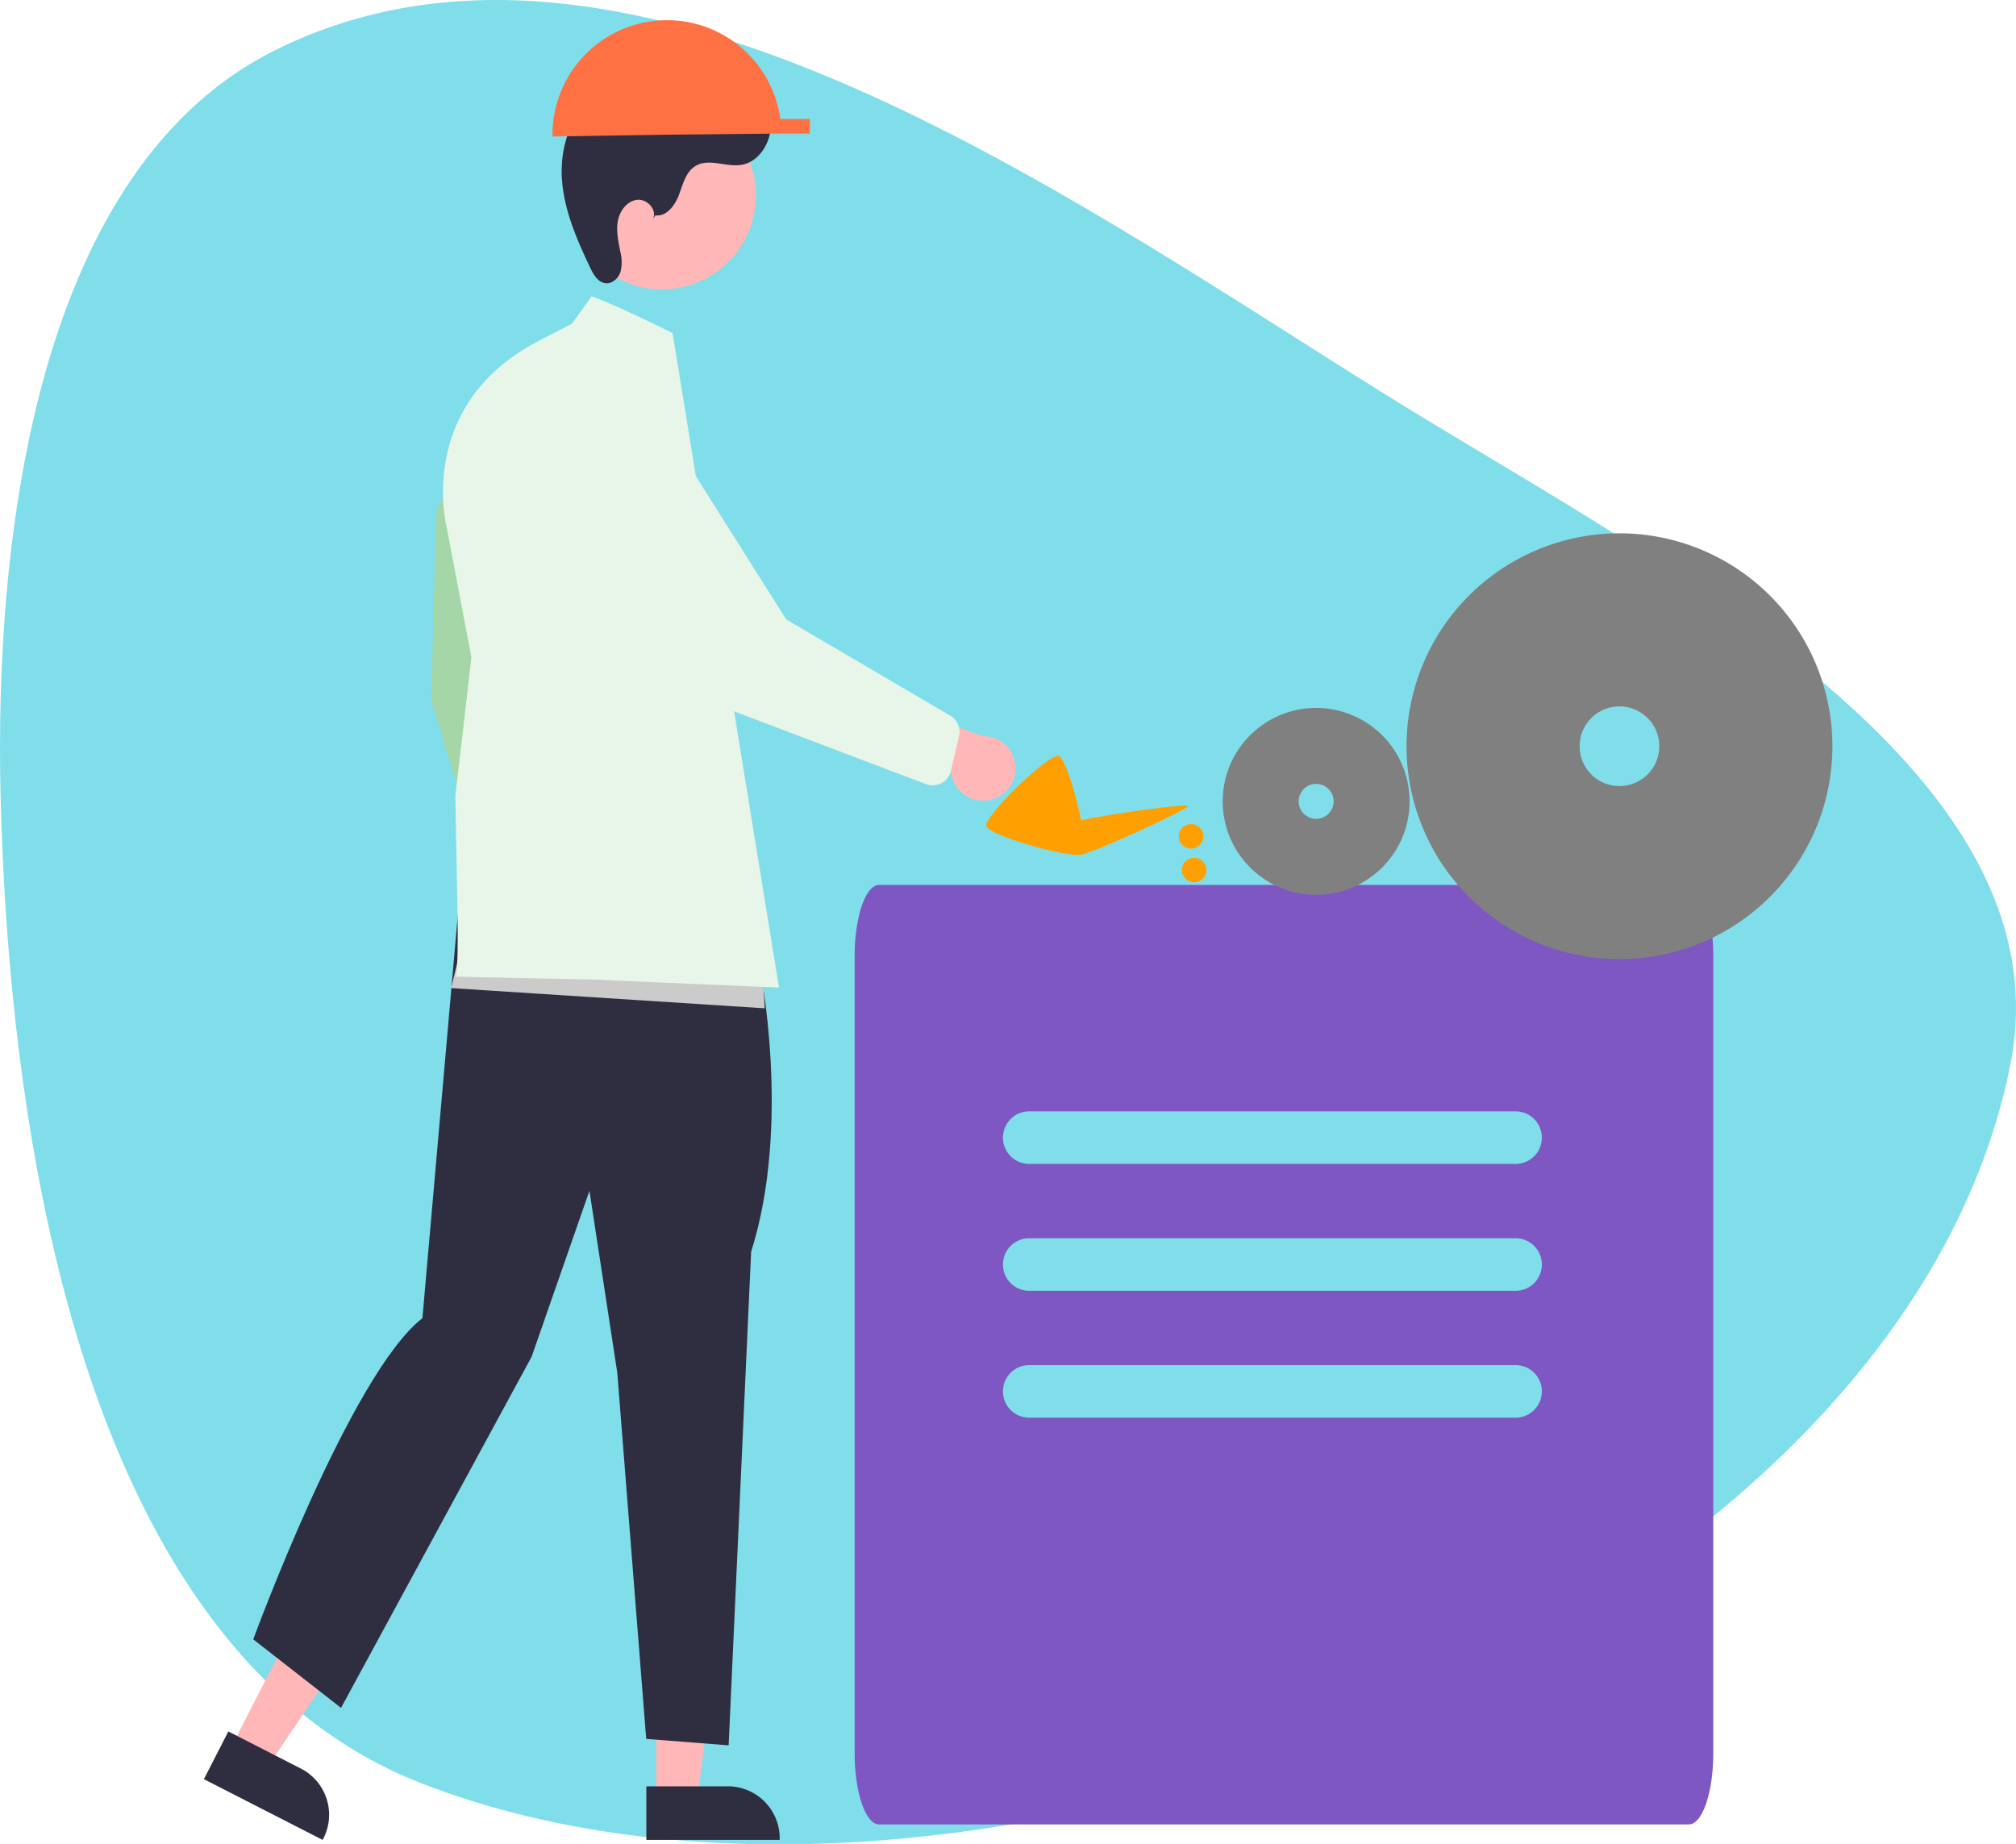 <?xml version="1.0" encoding="UTF-8" standalone="no"?>
<svg
   xmlns:dc="http://purl.org/dc/elements/1.1/"
   xmlns:cc="http://creativecommons.org/ns#"
   xmlns:rdf="http://www.w3.org/1999/02/22-rdf-syntax-ns#"
   xmlns:svg="http://www.w3.org/2000/svg"
   xmlns="http://www.w3.org/2000/svg"
   xmlns:sodipodi="http://sodipodi.sourceforge.net/DTD/sodipodi-0.dtd"
   xmlns:inkscape="http://www.inkscape.org/namespaces/inkscape"
   id="a6249f6b-4bee-49cf-a42b-14ab87a0b78f"
   data-name="Layer 1"
   width="575.427"
   height="526.508"
   viewBox="0 0 575.427 526.508"
   version="1.1"
   sodipodi:docname="machinery-lubrication-maintenance.svg"
   inkscape:version="0.92.5 (2060ec1f9f, 2020-04-08)">
  <defs
     id="defs69" />
  <sodipodi:namedview
     pagecolor="#ffffff"
     bordercolor="#666666"
     borderopacity="1"
     objecttolerance="10"
     gridtolerance="10"
     guidetolerance="10"
     inkscape:pageopacity="0"
     inkscape:pageshadow="2"
     inkscape:window-width="1848"
     inkscape:window-height="1016"
     id="namedview67"
     showgrid="false"
     inkscape:zoom="0.48289782"
     inkscape:cx="-104.66418"
     inkscape:cy="350.55608"
     inkscape:window-x="72"
     inkscape:window-y="27"
     inkscape:window-maximized="1"
     inkscape:current-layer="a6249f6b-4bee-49cf-a42b-14ab87a0b78f"
     fit-margin-top="0"
     fit-margin-left="0"
     fit-margin-right="0"
     fit-margin-bottom="0" />
  <path
     style="fill:#80deea;fill-opacity:1;fill-rule:evenodd;stroke:none;stroke-width:1px;stroke-linecap:butt;stroke-linejoin:miter;stroke-opacity:1"
     d="M 0.173,227.446 C -1.709,151.686 10.917,47.708 78.865,14.15 177.334,-34.481 300.542,53.208 393.631,111.479 468.143,158.122 591.006,217.862 573.794,304.067 541.31,466.755 274.86,569.312 120.282,509.079 25.187,472.025 2.708,329.473 0.173,227.446 Z"
     id="path913"
     inkscape:connector-curvature="0"
     sodipodi:nodetypes="ssssss" />
  <path
     style="fill:#7e57c2;fill-opacity:1;stroke-width:1.494"
     d="m 250.906,252.616 a 6.97,20.341 0 0 0 -6.962,20.318 v 227.557 a 6.97,20.341 0 0 0 6.962,20.318 h 231.151 a 6.97,20.341 0 0 0 6.964,-20.318 V 272.934 a 6.97,20.341 0 0 0 -6.964,-20.318 z m 42.876,64.638 h 138.803 c 4.157,0 7.502,3.347 7.502,7.503 0,4.157 -3.345,7.503 -7.502,7.503 H 293.782 c -4.157,0 -7.503,-3.347 -7.503,-7.503 0,-4.157 3.347,-7.503 7.503,-7.503 z m 0,36.22 h 138.803 c 4.157,0 7.502,3.345 7.502,7.502 0,4.157 -3.345,7.503 -7.502,7.503 H 293.782 c -4.157,0 -7.503,-3.347 -7.503,-7.503 0,-4.157 3.347,-7.502 7.503,-7.502 z m 0,36.218 h 138.803 c 4.157,0 7.502,3.347 7.502,7.503 0,4.157 -3.345,7.502 -7.502,7.502 H 293.782 c -4.157,0 -7.503,-3.345 -7.503,-7.502 0,-4.157 3.347,-7.503 7.503,-7.503 z"
     id="path8"
     inkscape:connector-curvature="0" />
  <polygon
     points="267.523,556.976 296.966,513.544 279.228,504.466 255.504,550.825 "
     id="polygon40"
     transform="matrix(0.874,0,0,0.874,-157.339,17.376)"
     style="fill:#ffb7b7" />
  <path
     d="m 65.173,494.268 20.699,10.593 8.8e-4,4.3e-4 a 14.819,14.819 0 0 1 6.44,19.942 l -0.219,0.429 -33.891,-17.344 z"
     id="path42"
     inkscape:connector-curvature="0"
     style="fill:#2f2e41;stroke-width:0.874" />
  <polygon
     points="407.819,567.652 414.242,515.575 394.315,515.575 394.317,567.652 "
     id="polygon44"
     transform="matrix(0.874,0,0,0.874,-157.339,17.376)"
     style="fill:#ffb7b7" />
  <path
     d="m 184.479,509.932 23.252,-9.4e-4 h 9.3e-4 a 14.819,14.819 0 0 1 14.818,14.818 v 0.482 l -38.071,0.001 z"
     id="path46"
     inkscape:connector-curvature="0"
     style="fill:#2f2e41;stroke-width:0.874" />
  <path
     d="m 132.262,142.318 c 0,0 -7.907,-6.057 -7.907,8.739 l -1.248,48.896 13.94,46.191 8.115,-14.981 -3.329,-32.458 z"
     id="path48"
     inkscape:connector-curvature="0"
     style="fill:#a5d6a7;fill-opacity:1;stroke-width:0.874" />
  <path
     d="m 216.839,276.056 c 0,0 9.168,44.65 -2.445,81.293 l -6.418,140.888 -23.532,-1.834 -8.252,-104.52 -7.946,-51.954 -16.503,47.37 -54.399,100.241 -25.06,-19.559 c 0,0 27.771,-75.775 48.287,-91.684 l 10.289,-117.192 z"
     id="path50"
     inkscape:connector-curvature="0"
     style="fill:#2f2e41;stroke-width:0.874" />
  <circle
     cx="41.677"
     cy="192.55"
     r="26.832"
     transform="rotate(-61.337)"
     id="circle52"
     style="fill:#ffb7b7;stroke-width:0.874" />
  <path
     d="m 187.046,61.48 c 3.216,0.418 5.643,-2.872 6.768,-5.915 1.125,-3.042 1.983,-6.584 4.779,-8.227 3.821,-2.245 8.709,0.455 13.078,-0.286 4.934,-0.836 8.142,-6.066 8.393,-11.064 0.251,-4.998 -1.738,-9.805 -3.689,-14.413 l -0.681,5.727 a 11.357,11.357 0 0 0 -4.963,-9.927 l 0.878,8.403 a 8.919,8.919 0 0 0 -10.261,-7.38 l 0.138,5.007 c -5.699,-0.678 -11.447,-1.356 -17.163,-0.84 -5.716,0.516 -11.471,2.325 -15.803,6.089 -6.48,5.631 -8.847,14.902 -8.052,23.45 0.795,8.548 4.323,16.578 8,24.335 0.925,1.952 2.205,4.154 4.351,4.403 1.928,0.223 3.692,-1.388 4.291,-3.234 a 11.722,11.722 0 0 0 -0.052,-5.758 c -0.542,-2.881 -1.226,-5.826 -0.716,-8.713 0.51,-2.887 2.587,-5.74 5.497,-6.094 2.91,-0.354 5.888,2.973 4.489,5.549 z"
     id="path54"
     inkscape:connector-curvature="0"
     style="fill:#2f2e41;stroke-width:0.874" />
  <polygon
     points="327.357,302.85 335.066,270.913 428.674,291.838 429.776,309.458 "
     id="polygon56"
     transform="matrix(0.874,0,0,0.874,-157.339,17.376)"
     style="fill:#cbcbcb" />
  <path
     d="m 163.264,92.382 5.618,-7.799 c 0,0 6.279,2.134 23.095,10.504 l 1.188,7.307 29.19,179.536 -53.057,-2.289 -14.448,-0.307 -10.559,-0.225 -14.109,-0.3 c 0.95,-7.901 0.247,-21.897 -0.208,-51.6 l 4.577,-39.533 -7.074,-37.244 c 0,0 -8.902,-34.2 25.384,-52.641 z"
     id="path58"
     inkscape:connector-curvature="0"
     style="fill:#e8f5e9;fill-opacity:1;stroke-width:0.874"
     sodipodi:nodetypes="cccccccccccccc" />
  <path
     d="m 282.851,228.292 a 9.17,9.17 0 0 1 -11.404,-8.225 l -31.478,-8.431 12.663,-11.243 27.95,9.73 a 9.22,9.22 0 0 1 2.269,18.17 z"
     id="path60"
     inkscape:connector-curvature="0"
     style="fill:#ffb7b7;stroke-width:0.874" />
  <path
     d="m 268.752,223.532 a 5.371,5.371 0 0 1 -4.361,0.346 l -51.782,-19.653 a 55.292,55.292 0 0 1 -29.761,-25.085 l -21.594,-38.521 a 17.285,17.285 0 1 1 25.79,-23.019 l 37.376,59.24 47.037,27.577 a 5.383,5.383 0 0 1 2.289,5.725 l -2.339,9.912 a 5.372,5.372 0 0 1 -1.632,2.755 5.311,5.311 0 0 1 -1.022,0.724 z"
     id="path62"
     inkscape:connector-curvature="0"
     style="fill:#e8f5e9;fill-opacity:1;stroke-width:0.874" />
  <path
     style="opacity:1;fill:#808080;fill-opacity:1;stroke:none;stroke-width:0.067;stroke-linecap:square;stroke-linejoin:round;stroke-miterlimit:4;stroke-dasharray:none;stroke-dashoffset:0;stroke-opacity:1;paint-order:fill markers stroke"
     d="m 463.854,152.266 a 60.778,60.778 0 0 0 -12.101,0.892 60.778,60.778 0 0 0 -49.406,70.173 60.778,60.778 0 0 0 70.021,49.621 60.778,60.778 0 0 0 49.834,-69.873 l -0.126,-0.731 a 60.778,60.778 0 0 0 -58.222,-50.082 z m -1.31,49.392 a 11.368,11.368 0 0 1 10.892,9.368 l 0.022,0.137 a 11.368,11.368 0 0 1 -9.321,13.07 11.368,11.368 0 0 1 -13.099,-9.281 11.368,11.368 0 0 1 9.242,-13.126 11.368,11.368 0 0 1 2.263,-0.167 z"
     id="path878"
     inkscape:connector-curvature="0" />
  <path
     id="path884"
     d="m 376.375,202.1 a 26.672,26.672 0 0 0 -5.311,0.391 26.672,26.672 0 0 0 -21.682,30.796 26.672,26.672 0 0 0 30.729,21.776 26.672,26.672 0 0 0 21.87,-30.664 l -0.055,-0.321 a 26.672,26.672 0 0 0 -25.551,-21.979 z m -0.575,21.676 a 4.989,4.989 0 0 1 4.78,4.111 l 0.01,0.06 a 4.989,4.989 0 0 1 -4.09,5.736 4.989,4.989 0 0 1 -5.748,-4.073 4.989,4.989 0 0 1 4.056,-5.76 4.989,4.989 0 0 1 0.993,-0.073 z"
     style="opacity:1;fill:#808080;fill-opacity:1;stroke:none;stroke-width:0.029;stroke-linecap:square;stroke-linejoin:round;stroke-miterlimit:4;stroke-dasharray:none;stroke-dashoffset:0;stroke-opacity:1;paint-order:fill markers stroke"
     inkscape:connector-curvature="0" />
  <g
     id="g898"
     transform="matrix(0.874,0,0,0.874,-165.21,117.069)">
    <path
       inkscape:connector-curvature="0"
       id="path886"
       d="m 534.753,112.949 c -3.166,-0.9 -24.429,19.721 -23.626,22.913 0.733,2.913 24.517,9.912 30.464,9.372 0.172,0.02 0.346,0.024 0.526,-0.002 3.706,-0.532 35.085,-14.85 34.865,-15.91 -0.195,-0.942 -26.564,2.735 -34.866,4.68 -1.819,-9.055 -5.385,-20.491 -7.364,-21.053 z"
       style="opacity:1;fill:#ffa000;fill-opacity:1;stroke:none;stroke-width:0.035;stroke-linecap:square;stroke-linejoin:round;stroke-miterlimit:4;stroke-dasharray:none;stroke-dashoffset:0;stroke-opacity:1;paint-order:fill markers stroke" />
    <path
       d="m 581.946,138.57 a 4,4 0 0 1 -3.28,4.598 4,4 0 0 1 -4.608,-3.266 4,4 0 0 1 3.252,-4.618 4,4 0 0 1 4.628,3.237"
       sodipodi:open="true"
       sodipodi:end="6.1066453"
       sodipodi:start="6.1188451"
       sodipodi:ry="4"
       sodipodi:rx="4"
       sodipodi:cy="139.2243"
       sodipodi:cx="578"
       sodipodi:type="arc"
       id="path891"
       style="opacity:1;fill:#ffa000;fill-opacity:1;stroke:none;stroke-width:0.1;stroke-linecap:square;stroke-linejoin:round;stroke-miterlimit:4;stroke-dasharray:none;stroke-dashoffset:0;stroke-opacity:1;paint-order:fill markers stroke" />
    <path
       style="opacity:1;fill:#ffa000;fill-opacity:1;stroke:none;stroke-width:0.1;stroke-linecap:square;stroke-linejoin:round;stroke-miterlimit:4;stroke-dasharray:none;stroke-dashoffset:0;stroke-opacity:1;paint-order:fill markers stroke"
       id="path893"
       sodipodi:type="arc"
       sodipodi:cx="579"
       sodipodi:cy="150.2243"
       sodipodi:rx="4"
       sodipodi:ry="4"
       sodipodi:start="6.1188451"
       sodipodi:end="6.1066453"
       sodipodi:open="true"
       d="m 582.946,149.57 a 4,4 0 0 1 -3.28,4.598 4,4 0 0 1 -4.608,-3.266 4,4 0 0 1 3.252,-4.618 4,4 0 0 1 4.628,3.237" />
  </g>
  <path
     style="opacity:1;fill:#ff7043;fill-opacity:1;stroke:none;stroke-width:0.087;stroke-linecap:square;stroke-linejoin:round;stroke-miterlimit:4;stroke-dasharray:none;stroke-dashoffset:0;stroke-opacity:1;paint-order:fill markers stroke"
     d="m 189.164,5.789 a 32.684,32.684 0 0 0 -15.51,4.584 32.684,32.684 0 0 0 -15.951,28.589 l 32.681,-0.511 32.683,-0.326 h 8.089 v -4.154 h -8.424 A 32.684,32.684 0 0 0 206.389,9.953 32.684,32.684 0 0 0 189.164,5.789 Z"
     id="path900"
     inkscape:connector-curvature="0" />
</svg>
